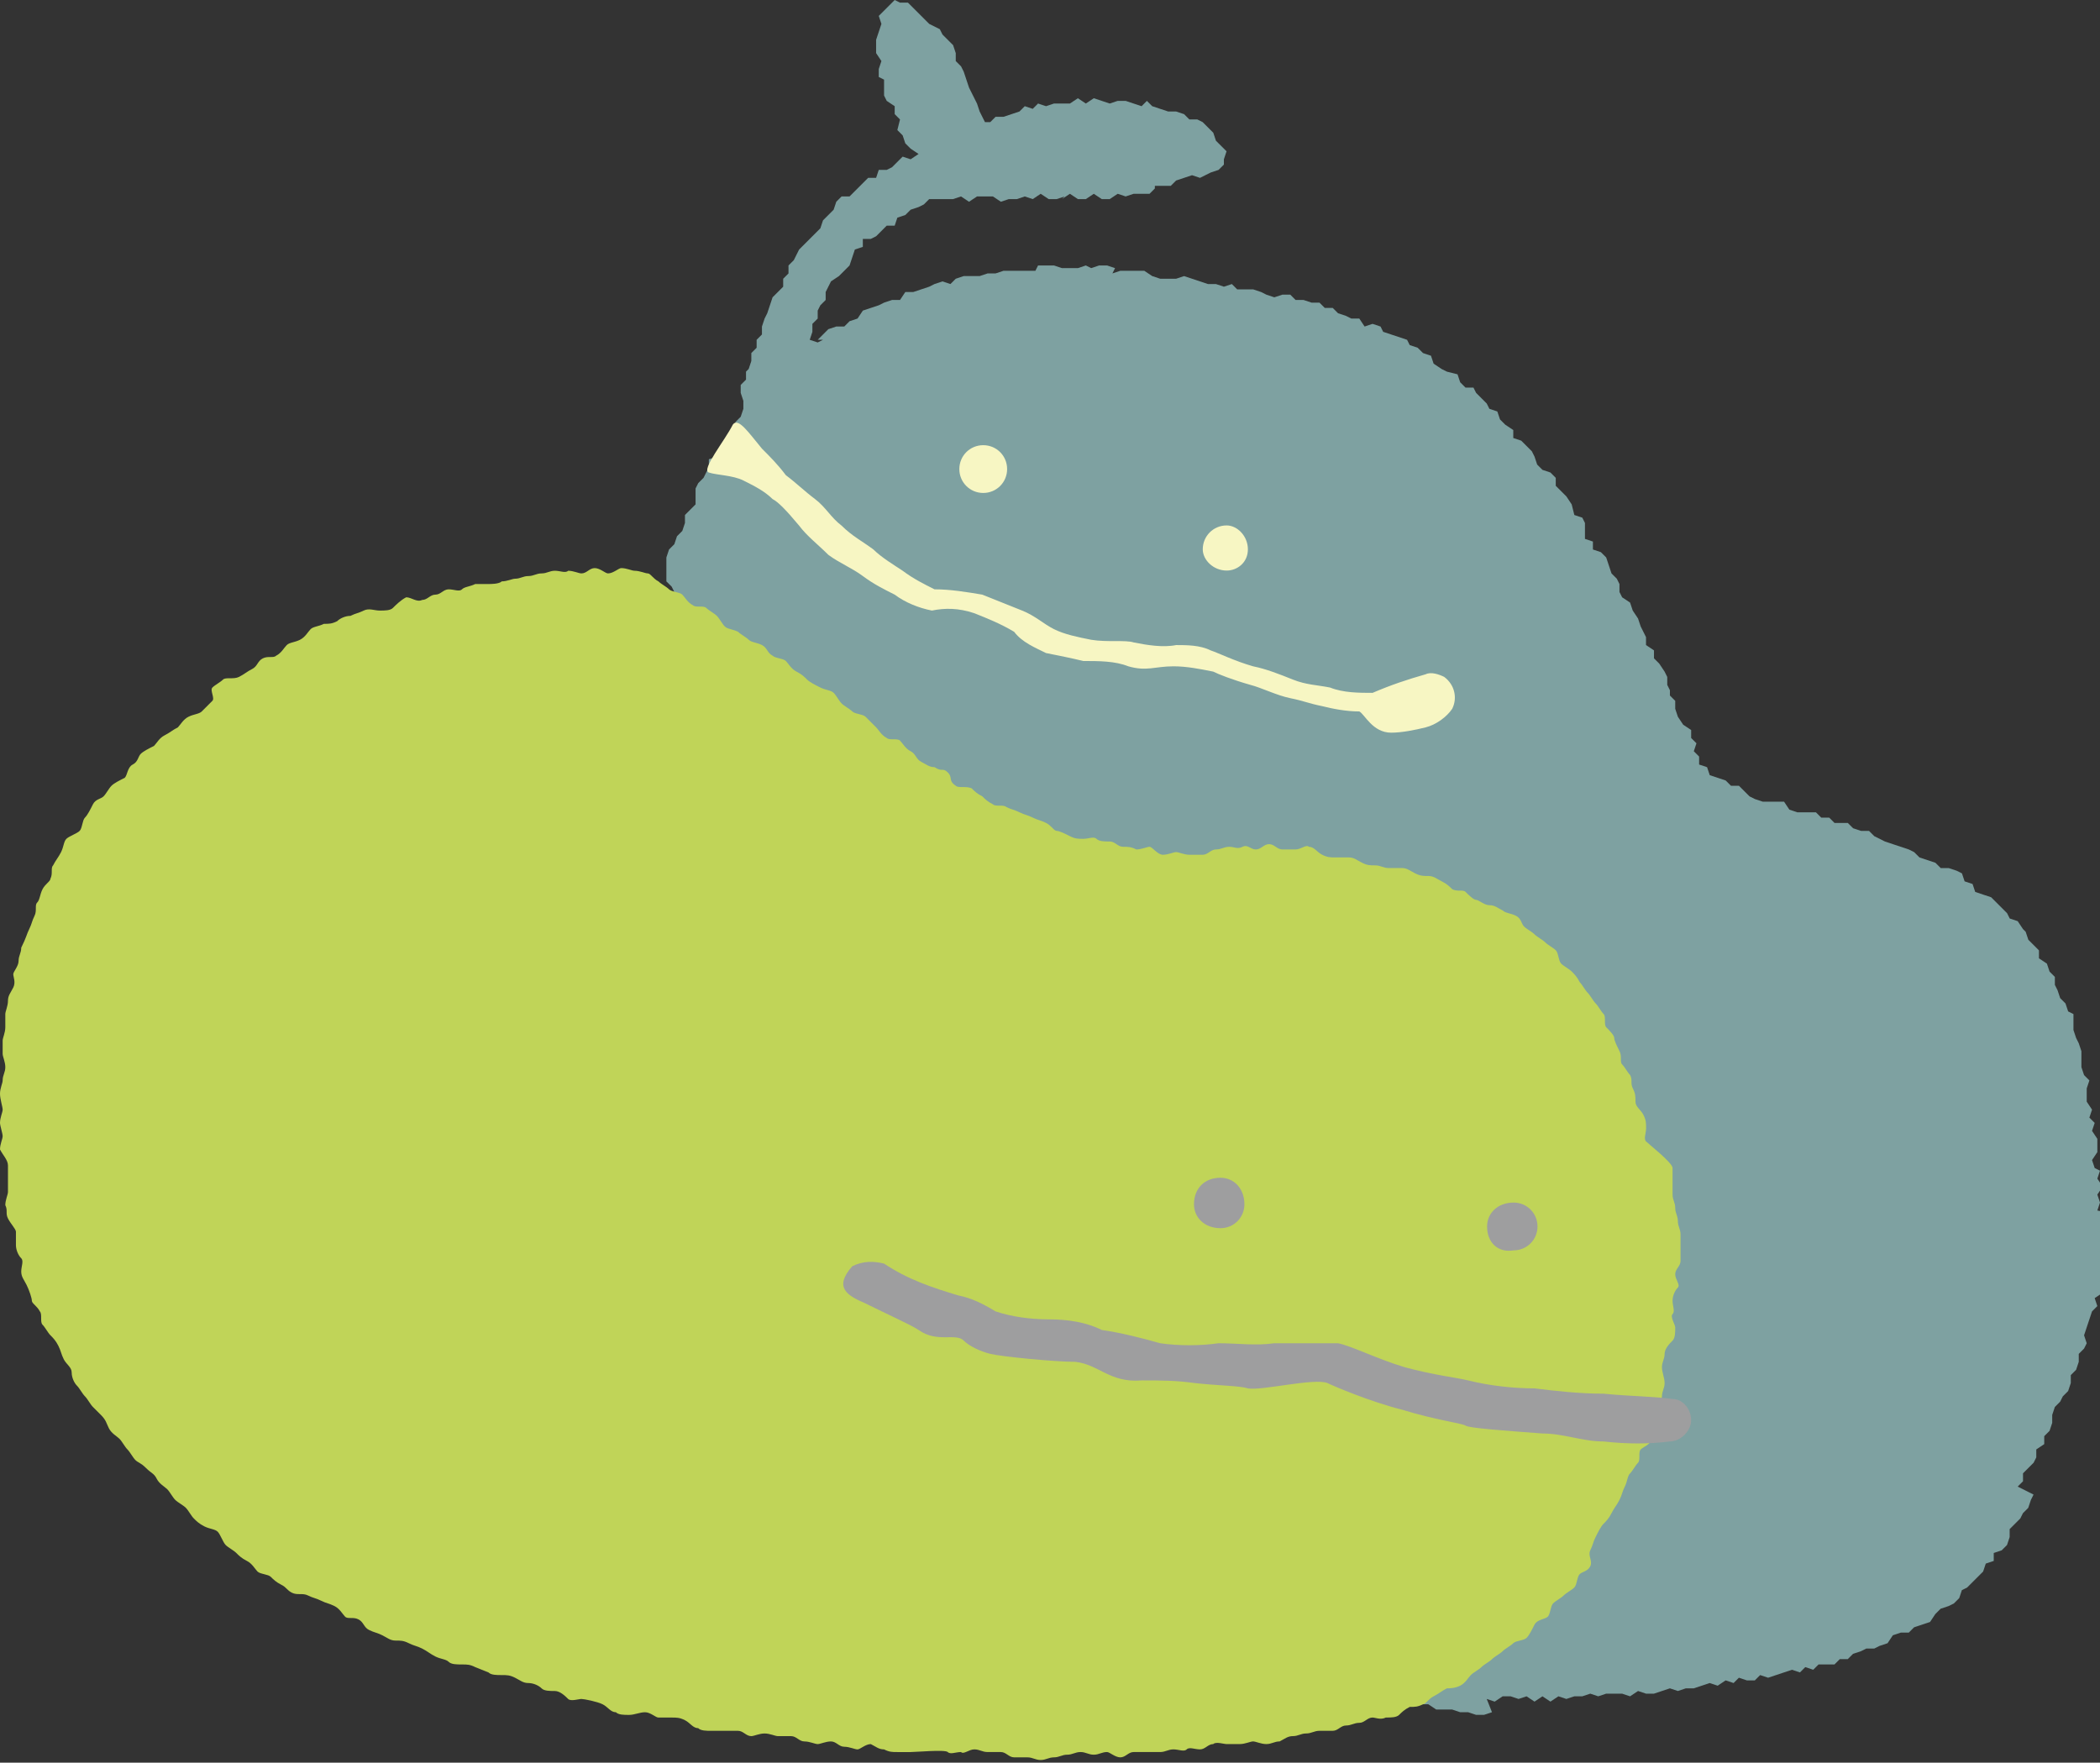 <?xml version="1.0" encoding="utf-8"?>
<!-- Generator: Adobe Illustrator 27.0.1, SVG Export Plug-In . SVG Version: 6.00 Build 0)  -->
<svg version="1.1" id="レイヤー_1" xmlns="http://www.w3.org/2000/svg" xmlns:xlink="http://www.w3.org/1999/xlink" x="0px"
	 y="0px" viewBox="0 0 79.1 66.4" style="enable-background:new 0 0 79.1 66.4;" xml:space="preserve">
<rect x="0" y="0" width="79.1" height="66.4" fill="#333333" stroke="none"/>
<style type="text/css">
	.st0{fill:#7EA1A1;}
	.st1{fill:#F7F6C3;}
	.st2{fill:#C0D458;}
	.st3{fill:#9E9E9F;}
</style>
<g id="グループ化_40" transform="translate(-239.654 -15.269)">
	<g id="グループ化_6" transform="translate(239.654 15.269)">
		<path id="パス_10" class="st0" d="M77.9,38.1l-0.1-0.3l-0.2-0.2l-0.1-0.3l-0.1-0.2l0-0.3l-0.2-0.2l-0.1-0.3l-0.3-0.2v-0.3
			l-0.2-0.2l-0.2-0.2l-0.1-0.3L76.2,35L76,34.7l-0.3-0.1l-0.1-0.2l-0.2-0.2L75.2,34L75,33.8l-0.3-0.1l-0.3-0.1l-0.1-0.3L74,33.2
			l-0.1-0.3l-0.2-0.1l-0.3-0.1l-0.3,0l-0.2-0.2l-0.3-0.1l-0.3-0.1l-0.2-0.2L71.9,32l-0.3-0.1l-0.3-0.1l-0.3-0.1l-0.2-0.1l-0.2-0.1
			l-0.2-0.2l-0.3,0l-0.3-0.1l-0.2-0.2L69.4,31l-0.3,0l-0.2-0.2l-0.3,0l-0.2-0.2H68l-0.3,0l-0.3-0.1l-0.2-0.3L67,30.2l-0.3,0l-0.3,0
			l-0.3-0.1L65.9,30l-0.2-0.2l-0.2-0.2l-0.3,0l-0.2-0.2l-0.3-0.1l-0.3-0.1l-0.1-0.3l-0.3-0.1L64,28.5l-0.2-0.2l0.1-0.3l-0.2-0.2
			l0-0.3l-0.3-0.2L63.2,27l-0.1-0.3l0-0.3l-0.2-0.2L62.9,26l-0.1-0.2v-0.3l-0.1-0.2L62.5,25l-0.2-0.2l0-0.3L62,24.3l0-0.3l-0.1-0.2
			l-0.1-0.2l-0.1-0.3L61.5,23l-0.1-0.3l-0.3-0.2L61,22.3l0-0.3l-0.1-0.2l-0.2-0.2l-0.1-0.3L60.5,21l-0.2-0.2l-0.3-0.1l0-0.3
			l-0.3-0.1L59.7,20l0-0.3l-0.1-0.2l-0.3-0.1L59.2,19L59,18.7l-0.2-0.2l-0.2-0.2l0-0.3l-0.2-0.2l-0.3-0.1l-0.2-0.2l-0.1-0.3L57.7,17
			l-0.2-0.2l-0.2-0.2L57,16.5l0-0.3L56.7,16l-0.2-0.2l-0.1-0.3l-0.3-0.1L56,15.2L55.8,15l-0.2-0.2l-0.1-0.2l-0.3,0l-0.2-0.2
			l-0.1-0.3L54.5,14l-0.2-0.1L54,13.7l-0.1-0.3l-0.3-0.1l-0.2-0.2l-0.3-0.1L53,12.8l-0.3-0.1l-0.3-0.1l-0.3-0.1L52,12.3l-0.3-0.1
			l-0.3,0.1l-0.2-0.3L50.9,12l-0.2-0.1l-0.3-0.1l-0.2-0.2l-0.3,0l-0.2-0.2l-0.3,0l-0.3-0.1l-0.3,0l-0.2-0.2h-0.3L48,11.2l-0.3-0.1
			L47.5,11l-0.3-0.1l-0.3,0l-0.3,0l-0.2-0.2l-0.3,0.1l-0.3-0.1l-0.3,0l-0.3-0.1l-0.3-0.1l-0.3-0.1l-0.3,0.1l-0.3,0l-0.3,0l-0.3-0.1
			l-0.3-0.2l-0.3,0l-0.3,0h-0.3l-0.3,0.1L42,10.1l-0.3-0.1l-0.3,0l-0.3,0.1L40.9,10l-0.3,0.1l-0.3,0l-0.3,0l-0.3-0.1l-0.3,0l-0.3,0
			L39,10.2l-0.3,0l-0.3,0l-0.3,0l-0.3,0l-0.3,0.1l-0.3,0l-0.3,0.1l-0.3,0l-0.3,0l-0.3,0.1l-0.2,0.2l-0.3-0.1l-0.3,0.1l-0.2,0.1
			l-0.3,0.1l-0.3,0.1l-0.3,0l-0.2,0.3l-0.3,0l-0.3,0.1l-0.2,0.1l-0.3,0.1l-0.3,0.1l-0.2,0.3l-0.3,0.1l-0.2,0.2l-0.3,0l-0.3,0.1
			l-0.2,0.2l-0.2,0.2L31,12.8l-0.2,0.1l-0.3-0.1l0.1-0.3l0-0.3l0.2-0.2l0-0.3l0.1-0.2l0.2-0.2l0-0.3l0.1-0.2l0.1-0.2l0.3-0.2
			l0.2-0.2L32,10l0.1-0.3l0.1-0.3l0.3-0.1l0-0.3l0.3,0L33,8.9l0.2-0.2l0.2-0.2l0.3,0l0.1-0.3l0.3-0.1l0.2-0.2l0.3-0.1l0.2-0.1
			L35,7.5l0.3,0l0.3,0h0.3l0.3-0.1l0.3,0.2l0.3-0.2l0.3,0h0.3l0.3,0.2l0.3-0.1l0.3,0l0.3-0.1l0.3,0.1l0.3-0.2l0.3,0.2l0.3,0l0.3-0.1
			L40,7.5l0.3-0.2l0.3,0.2l0.3,0l0.3-0.2l0.3,0.2h0.3l0.3-0.2l0.3,0.1l0.3-0.1l0.3,0l0.3,0l0.2-0.2L43.5,7l0.3,0l0.3,0l0.2-0.2
			l0.3-0.1l0.3-0.1l0.3,0.1l0.2-0.1l0.2-0.1l0.3-0.1l0.2-0.2L46.1,6l0.1-0.3L46,5.5l-0.2-0.2L45.7,5l-0.2-0.2l-0.2-0.2l-0.2-0.1
			l-0.3,0l-0.2-0.2l-0.3-0.1L44,4.2l-0.3-0.1l-0.3-0.1l-0.2-0.2L43,4l-0.3-0.1l-0.3-0.1l-0.3,0l-0.3,0.1l-0.3-0.1l-0.3-0.1l-0.3,0.2
			l-0.3-0.2l-0.3,0.2l-0.3,0l-0.3,0l-0.3,0.1L39.4,4l-0.3-0.1l-0.2,0.2l-0.3-0.1l-0.2,0.2l-0.3,0.1l-0.3,0.1l-0.3,0l-0.2,0.2l-0.2,0
			L37,4.4l-0.1-0.2l-0.1-0.3l-0.1-0.2l-0.1-0.2l-0.1-0.2L36.4,3l-0.1-0.3l-0.1-0.2L36,2.3l0-0.3l-0.1-0.3l-0.2-0.2l-0.2-0.2
			l-0.1-0.2L35,0.9l-0.2-0.2l-0.2-0.2l-0.2-0.2l-0.2-0.2l-0.3,0L33.7,0l-0.2,0.2l-0.2,0.2l-0.2,0.2l0.1,0.3l-0.1,0.3l-0.1,0.3
			L33,1.7L33,2l0.2,0.3l-0.1,0.3l0,0.3L33.3,3l0,0.3l0,0.3l0.1,0.2L33.7,4l0,0.3l0.2,0.2l-0.1,0.4L34,5.1l0.1,0.3l0.2,0.2l0.3,0.2
			L34.3,6L34,5.9l-0.2,0.2l-0.2,0.2l-0.2,0.1l-0.3,0l-0.1,0.3l-0.3,0l-0.2,0.2l-0.2,0.2L32,7.4l-0.3,0l-0.2,0.2l-0.1,0.3l-0.2,0.2
			l-0.2,0.2l-0.1,0.3l-0.2,0.2l-0.2,0.2l-0.2,0.2l-0.2,0.2L30,9.6l-0.1,0.2L29.7,10l0,0.3l-0.2,0.2l0,0.3L29.3,11l-0.2,0.2L29,11.5
			l-0.1,0.3L28.8,12l-0.1,0.3l0,0.3l-0.2,0.2l0,0.3l-0.2,0.2l0,0.3l-0.1,0.3L28.1,14l0,0.3l-0.2,0.2v0.3l0.1,0.3l0,0.3l-0.1,0.3
			l-0.2,0.2l0,0.3l-0.2,0.2l0,0.4l-0.3,0.1L27,17.2l-0.3,0.1l0,0.3l-0.1,0.2l-0.1,0.2l-0.2,0.2l-0.1,0.2l0,0.3l0,0.3l-0.2,0.2
			l-0.2,0.2v0.3l-0.1,0.3l-0.2,0.2l-0.1,0.3l-0.2,0.2L25.1,21l0,0.3v0.3l0,0.3l0.2,0.2l0.1,0.2l0,0.3l0,0.3l0.2,0.2l0,0.3l0.1,0.3
			l0.1,0.3l0.2,0.2l0.1,0.3l0.1,0.3l0.1,0.2l0.2,0.2l0.1,0.3l0.1,0.3l0,0.3l0.1,0.3l0.2,0.2l0,0.3L27,27l0.2,0.2l0,0.3l0.3,0.2
			l0.1,0.2l0.1,0.3l0,0.3l0.2,0.2l0,0.3l0,0.3l0.1,0.2l0.1,0.2l0.3,0.2l0.2,0.2l0,0.3l0.2,0.2l0.2,0.2l0,0.3l0.2,0.2l0.1,0.2
			l0.1,0.3l0.1,0.2l0,0.3l0.3,0.2l0.1,0.2l0.1,0.3l0.1,0.3l0.1,0.2l0.1,0.2l0.3,0.1l0,0.3l0.2,0.2l0,0.3l0.3,0.2l0.1,0.3l0.2,0.2
			l0.3,0.1l0.1,0.3l0.3,0.1l0.1,0.3l0.2,0.2l0.1,0.3l0.1,0.3l0.2,0.2l0.2,0.2l0.2,0.2l0.3,0.1l0.2,0.2l0.2,0.2l0.2,0.2l0.1,0.3h0.3
			l0.2,0.2l0.2,0.2l0.2,0.1l0.2,0.2l0.2,0.1l0.2,0.2l0.3-0.1l0.3,0.1l0.2,0.2l0.3,0.1l0.3,0l0.2,0.2l0.2,0.2l0.3-0.1l0.2,0.2
			l0.3,0.1l0.2,0.3l0.3,0l0.3,0.1l0.2,0.2l0.3,0l0.2,0.3l0.3,0l0.1,0.3l0.2,0.1l0.2,0.2l0.3,0l0.2,0.2l0.1,0.3l0.2,0.2l0.3,0.2
			l-0.1,0.3l0.1,0.2l0.1,0.3l0.1,0.3L42,44.3l0.2,0.3L42,44.8l0.1,0.3l0.1,0.3l0,0.3L42,45.9l0.2,0.3l-0.1,0.3l0.2,0.3L42.1,47
			l0.1,0.3l0,0.3L42,47.8l0.2,0.3L42,48.3l0.2,0.3L42,48.9l0.2,0.3L42,49.4l0.1,0.3l0,0.3L42,50.2l0.1,0.3l0,0.3l0.1,0.3L42,51.3
			l0,0.3l0.1,0.3L42,52.1v0.3l0.1,0.3l0,0.3l-0.1,0.3l0.1,0.3L42,53.8l0.1,0.3l0.1,0.3l-0.2,0.3l0.1,0.3l0,0.3l0.1,0.3l0.1,0.3
			L42.2,56l0.2,0.2l0,0.3l-0.1,0.3l0.1,0.3l0.1,0.3l0.1,0.3l0,0.3l0.3,0.2l0,0.3l0.1,0.3l0.2,0.2l-0.1,0.3l0.2,0.2l0.3,0.2l0.2,0.2
			l0.1,0.3l0.3,0.1l0.2,0.2l0.2,0.1l0.1,0.3l0.3,0l0.2,0.3l0.3,0l0.3,0.1l0.3,0.1l0.2,0.2l0.3,0.1l0.3,0.1l0.3,0.1l0.3,0.1l0.2,0.2
			l0.3,0.1l0.3-0.1l0.2,0.1l0.2,0.1l0.3,0.1l0.3,0.1l0.2,0.2l0.3,0.1l0.3,0l0.2,0.3l0.3,0l0.2,0.2l0.3,0l0.2,0.2l0.3-0.1l0.3,0.1
			l0.2,0.3l0.3,0l0.3,0l0.3,0.1l0.2,0.2h0.3l0.3,0l0.3,0.2l0.3,0l0.3,0l0.3,0.1l0.3,0l0.3,0.1l0.3,0l0.3-0.1L56,64l0.3,0.1l0.3-0.2
			l0.3,0l0.3,0.1l0.3-0.1l0.3,0.2l0.3-0.2l0.3,0.2l0.3-0.2l0.3,0.1l0.3-0.1l0.3,0l0.3-0.1l0.3,0.1l0.3-0.1l0.3,0l0.3,0l0.3,0.1
			l0.3-0.2l0.3,0.1l0.3,0l0.3-0.1l0.3-0.1l0.3,0.1l0.3-0.1l0.3,0l0.3-0.1l0.3-0.1l0.3,0.1l0.3-0.2l0.3,0.1l0.2-0.2l0.3,0.1l0.3,0
			l0.2-0.2l0.3,0.1l0.3-0.1l0.3-0.1l0.3-0.1l0.3,0.1l0.2-0.2l0.3,0.1l0.2-0.2l0.3,0l0.3,0l0.2-0.2l0.3,0l0.2-0.2l0.3-0.1l0.2-0.1
			l0.3,0l0.2-0.1l0.3-0.1l0.2-0.3l0.3-0.1l0.3,0l0.2-0.2l0.3-0.1l0.3-0.1l0.2-0.3l0.2-0.2l0.3-0.1l0.2-0.1l0.2-0.2l0.1-0.3l0.2-0.1
			l0.2-0.2l0.2-0.2l0.2-0.2l0.1-0.3l0.3-0.1l0-0.3l0.3-0.1l0.2-0.2l0.1-0.3l0-0.3l0.2-0.2l0.2-0.2l0.1-0.2l0.2-0.2l0.1-0.3l0.1-0.2
			L76,56l0.2-0.2l0-0.3l0.2-0.2l0.2-0.2l0.1-0.2l0-0.3l0.3-0.2l0-0.3l0.2-0.2l0.1-0.3l0-0.3l0.1-0.3l0.2-0.2l0.1-0.2l0.2-0.2
			l0.1-0.3l0-0.3l0.2-0.2l0.1-0.3l0-0.3l0.2-0.2l0.1-0.2l-0.1-0.3l0.1-0.3l0.1-0.3l0.1-0.3l0.2-0.2l-0.1-0.3l0.3-0.2l-0.1-0.3
			l0.1-0.3l0-0.3l0-0.3l0.1-0.3l0-0.3l0.1-0.3l-0.1-0.3l0.2-0.3l0-0.3L79,45.6l0.1-0.3L79,45l0.2-0.3l-0.2-0.3l0.1-0.3L78.9,44
			l-0.1-0.3l0.2-0.3v-0.3L79,42.9l-0.2-0.3l0.1-0.3l-0.2-0.2l0.1-0.3l-0.2-0.3l0-0.3L78.6,41l0.1-0.3l-0.2-0.2l-0.1-0.3l0-0.3l0-0.3
			l-0.1-0.3l-0.1-0.2l-0.1-0.3l0-0.3l0-0.3L77.9,38.1z"/>
		<g id="グループ化_2" transform="translate(36.135 16.77)">
			<path id="パス_11" class="st1" d="M1.8,0.9c0,0.5-0.4,0.9-0.9,0.9S0,1.4,0,0.9C0,0.4,0.4,0,0.9,0S1.8,0.4,1.8,0.9
				C1.8,0.9,1.8,0.9,1.8,0.9z"/>
		</g>
		<g id="グループ化_3" transform="translate(45.304 19.793)">
			<path id="パス_12" class="st1" d="M1.7,0.9c0,0.5-0.4,0.8-0.8,0.8c0,0,0,0,0,0C0.4,1.7,0,1.3,0,0.9C0,0.4,0.4,0,0.9,0
				C1.3,0,1.7,0.4,1.7,0.9z"/>
		</g>
		<path id="パス_13" class="st1" d="M52.4,27.6c0.4,0,0.9-0.1,1.3-0.2c0.4-0.1,0.8-0.4,1-0.7c0.2-0.4,0.1-0.9-0.3-1.2
			c-0.2-0.1-0.5-0.2-0.7-0.1c-0.7,0.2-1.3,0.4-2,0.7c-0.5,0-1.1,0-1.6-0.2c-0.5-0.1-0.9-0.1-1.4-0.3c-0.5-0.2-1-0.4-1.5-0.5
			c-0.7-0.2-1.3-0.5-1.6-0.6c-0.4-0.2-0.9-0.2-1.3-0.2c-0.5,0.1-1.1,0-1.6-0.1c-0.3-0.1-1,0-1.6-0.1c-0.5-0.1-1-0.2-1.4-0.4
			c-0.4-0.2-0.7-0.5-1.2-0.7c-0.5-0.2-1-0.4-1.5-0.6c-0.6-0.1-1.2-0.2-1.8-0.2c-0.4-0.2-0.8-0.4-1.2-0.7c-0.3-0.2-0.8-0.5-1.1-0.8
			c-0.4-0.3-0.8-0.5-1.2-0.9c-0.4-0.3-0.6-0.7-1-1c-0.4-0.3-0.7-0.6-1.1-0.9c-0.3-0.4-0.6-0.7-0.9-1c-0.5-0.6-0.9-1.2-1.1-0.9
			c-0.3,0.6-1.2,1.7-0.9,1.8c0.3,0.1,0.9,0.1,1.3,0.3c0.4,0.2,0.8,0.4,1.1,0.7c0.2,0.1,0.5,0.4,1,1c0.3,0.4,0.7,0.7,1.1,1.1
			c0.4,0.3,0.9,0.5,1.3,0.8c0.4,0.3,0.8,0.5,1.2,0.7c0.4,0.3,0.9,0.5,1.4,0.6c0.5-0.1,1-0.1,1.6,0.1c0.5,0.2,1,0.4,1.5,0.7
			c0.3,0.4,0.8,0.6,1.2,0.8c0.5,0.1,1,0.2,1.4,0.3c0.6,0,1.2,0,1.7,0.2c0.7,0.2,1,0,1.7,0c0.5,0,1,0.1,1.5,0.2
			c0.2,0.1,0.7,0.3,1.4,0.5c0.4,0.1,1,0.4,1.5,0.5s0.7,0.2,1.2,0.3c0.4,0.1,0.9,0.2,1.4,0.2C51.4,26.9,51.7,27.6,52.4,27.6z"/>
		<path id="パス_14" class="st2" d="M12.7,23.4c0.1-0.1,0.3-0.2,0.5-0.2c0.2-0.1,0.3-0.1,0.5-0.2c0.2-0.1,0.4,0,0.6,0
			s0.4,0,0.5-0.1s0.3-0.3,0.5-0.4c0.2,0,0.4,0.2,0.6,0.1c0.2,0,0.3-0.2,0.5-0.2s0.3-0.2,0.5-0.2c0.2,0,0.4,0.1,0.5,0
			s0.3-0.1,0.5-0.2c0.2,0,0.4,0,0.5,0s0.4,0,0.5-0.1c0.2,0,0.4-0.1,0.5-0.1c0.2,0,0.3-0.1,0.5-0.1c0.2,0,0.3-0.1,0.5-0.1
			c0.2,0,0.3-0.1,0.5-0.1s0.4,0.1,0.5,0c0.2,0,0.4,0.1,0.5,0.1c0.2,0,0.3-0.2,0.5-0.2s0.4,0.2,0.5,0.2c0.2,0,0.4-0.2,0.5-0.2
			c0.2,0,0.4,0.1,0.5,0.1c0.2,0,0.4,0.1,0.5,0.1c0.1,0,0.2,0.2,0.4,0.3c0.1,0.1,0.3,0.2,0.4,0.3c0.1,0.1,0.4,0.1,0.5,0.2
			c0.1,0.1,0.2,0.3,0.4,0.4c0.1,0.1,0.4,0,0.5,0.1s0.3,0.2,0.4,0.3c0.1,0.1,0.2,0.3,0.3,0.4s0.3,0.1,0.5,0.2
			c0.1,0.1,0.3,0.2,0.4,0.3s0.3,0.1,0.5,0.2s0.2,0.3,0.4,0.4c0.1,0.1,0.4,0.1,0.5,0.2s0.2,0.3,0.4,0.4s0.3,0.2,0.4,0.3
			s0.3,0.2,0.5,0.3s0.4,0.1,0.5,0.2s0.2,0.3,0.3,0.4c0.1,0.1,0.3,0.2,0.4,0.3s0.4,0.1,0.5,0.2c0.1,0.1,0.3,0.3,0.4,0.4
			c0.1,0.1,0.2,0.3,0.4,0.4c0.1,0.1,0.4,0,0.5,0.1s0.2,0.3,0.4,0.4c0.2,0.1,0.2,0.3,0.4,0.4c0.2,0.1,0.3,0.2,0.5,0.2
			c0.3,0.2,0.3,0,0.5,0.2c0.2,0.2,0,0.3,0.3,0.5c0.1,0.1,0.4,0,0.6,0.1c0.1,0.1,0.2,0.2,0.4,0.3c0.1,0.1,0.2,0.2,0.4,0.3
			c0.1,0.1,0.4,0,0.5,0.1c0.2,0.1,0.3,0.1,0.5,0.2s0.3,0.1,0.5,0.2c0.2,0.1,0.3,0.1,0.5,0.2s0.3,0.3,0.4,0.3s0.3,0.1,0.5,0.2
			c0.2,0.1,0.3,0.1,0.5,0.1s0.4-0.1,0.5,0s0.3,0.1,0.5,0.1c0.2,0,0.3,0.2,0.5,0.2c0.2,0,0.3,0,0.5,0.1c0.2,0,0.4-0.1,0.5-0.1
			s0.3,0.3,0.5,0.3c0.2,0,0.4-0.1,0.5-0.1s0.3,0.1,0.5,0.1s0.4,0,0.5,0c0.2,0,0.3-0.2,0.5-0.2s0.3-0.1,0.5-0.1s0.3,0.1,0.5,0
			s0.3,0.1,0.5,0.1s0.3-0.2,0.5-0.2s0.3,0.2,0.5,0.2c0.2,0,0.3,0,0.5,0c0.2,0,0.4-0.2,0.5-0.1c0.2,0,0.3,0.2,0.5,0.3
			s0.3,0.1,0.5,0.1s0.3,0,0.5,0s0.3,0.1,0.5,0.2s0.3,0.1,0.5,0.1s0.3,0.1,0.5,0.1c0.2,0,0.4,0,0.5,0c0.2,0,0.3,0.1,0.5,0.2
			c0.2,0.1,0.3,0.1,0.5,0.1s0.3,0.1,0.5,0.2s0.3,0.2,0.4,0.3c0.2,0.1,0.4,0,0.5,0.1s0.3,0.3,0.4,0.3s0.3,0.2,0.5,0.2
			s0.3,0.1,0.5,0.2c0.1,0.1,0.3,0.1,0.5,0.2s0.2,0.3,0.3,0.4s0.3,0.2,0.4,0.3c0.1,0.1,0.3,0.2,0.4,0.3s0.3,0.2,0.4,0.3
			s0.1,0.4,0.2,0.5c0.1,0.1,0.3,0.2,0.4,0.3c0.1,0.1,0.2,0.2,0.3,0.4c0.1,0.1,0.2,0.3,0.3,0.4s0.2,0.3,0.3,0.4
			c0.1,0.1,0.2,0.3,0.3,0.4s0,0.4,0.1,0.5s0.3,0.3,0.3,0.4s0.1,0.3,0.2,0.5c0.1,0.2,0,0.4,0.1,0.5s0.2,0.3,0.3,0.4
			c0.1,0.2,0,0.3,0.1,0.5s0.1,0.3,0.1,0.5s0.2,0.3,0.3,0.5s0.1,0.3,0.1,0.5s-0.1,0.4,0,0.5S63,43.8,63,44s0,0.4,0,0.5S63,44.9,63,45
			c0,0.2,0.1,0.3,0.1,0.5c0,0.2,0.1,0.3,0.1,0.5s0.1,0.3,0.1,0.5c0,0.2,0,0.4,0,0.5c0,0.2,0,0.3,0,0.5s-0.2,0.3-0.2,0.5
			s0.2,0.4,0.1,0.5s-0.2,0.3-0.2,0.5s0.1,0.4,0,0.5s0.1,0.4,0.1,0.5c0,0.2,0,0.4-0.1,0.5s-0.3,0.3-0.3,0.5s-0.1,0.3-0.1,0.5
			c0,0.2,0.1,0.4,0.1,0.6s-0.1,0.3-0.1,0.5c0,0.2-0.2,0.3-0.2,0.5s-0.2,0.3-0.3,0.5s0.1,0.4,0.1,0.6s-0.3,0.3-0.4,0.4s0,0.4-0.1,0.5
			s-0.2,0.3-0.3,0.4s-0.1,0.3-0.2,0.5s-0.1,0.3-0.2,0.5s-0.2,0.3-0.3,0.5s-0.2,0.3-0.3,0.4s-0.2,0.3-0.3,0.5s-0.1,0.3-0.2,0.5
			S60,58.8,59.9,59s-0.3,0.2-0.4,0.3s-0.1,0.4-0.2,0.5s-0.3,0.2-0.4,0.3s-0.3,0.2-0.4,0.3s-0.1,0.4-0.2,0.5s-0.4,0.1-0.5,0.3
			s-0.2,0.4-0.3,0.5s-0.4,0.1-0.5,0.2s-0.3,0.2-0.4,0.3s-0.3,0.2-0.4,0.3s-0.3,0.2-0.4,0.3s-0.3,0.2-0.4,0.3s-0.2,0.3-0.4,0.4
			c-0.2,0.1-0.4,0.1-0.5,0.1c-0.2,0.1-0.3,0.2-0.5,0.3c-0.2,0.1-0.3,0.3-0.4,0.3c-0.2,0.1-0.3,0.1-0.5,0.1c-0.2,0.1-0.3,0.2-0.4,0.3
			s-0.3,0.1-0.5,0.1c-0.2,0.1-0.4,0-0.5,0c-0.2,0-0.3,0.2-0.5,0.2s-0.3,0.1-0.5,0.1s-0.3,0.2-0.5,0.2c-0.2,0-0.4,0-0.5,0
			c-0.2,0-0.3,0.1-0.5,0.1s-0.3,0.1-0.5,0.1s-0.3,0.1-0.5,0.2c-0.2,0-0.3,0.1-0.5,0.1s-0.4-0.1-0.5-0.1s-0.3,0.1-0.5,0.1
			s-0.4,0-0.5,0s-0.4-0.1-0.5,0c-0.2,0-0.3,0.2-0.5,0.2c-0.2,0-0.4-0.1-0.5,0s-0.3,0-0.5,0c-0.2,0-0.3,0.1-0.5,0.1
			c-0.2,0-0.3,0-0.5,0c-0.2,0-0.3,0-0.5,0s-0.3,0.2-0.5,0.2s-0.4-0.2-0.5-0.2c-0.2,0-0.3,0.1-0.5,0.1s-0.3-0.1-0.5-0.1
			s-0.3,0.1-0.5,0.1s-0.3,0.1-0.5,0.1s-0.3,0.1-0.5,0.1s-0.3-0.1-0.5-0.1s-0.3,0-0.5,0c-0.2,0-0.3-0.2-0.5-0.2s-0.3,0-0.5,0
			c-0.2,0-0.3-0.1-0.5-0.1s-0.4,0.2-0.5,0.1c-0.2,0-0.4,0.1-0.5,0S34.5,66,34.3,66c-0.2,0-0.4,0-0.5,0c-0.2,0-0.3,0-0.5-0.1
			c-0.2,0-0.3-0.1-0.5-0.2c-0.2,0-0.4,0.2-0.5,0.2s-0.3-0.1-0.5-0.1c-0.2,0-0.3-0.2-0.5-0.2c-0.2,0-0.4,0.1-0.5,0.1
			s-0.3-0.1-0.5-0.1s-0.3-0.2-0.5-0.2c-0.2,0-0.4,0-0.5,0s-0.3-0.1-0.5-0.1s-0.4,0.1-0.5,0.1c-0.2,0-0.3-0.2-0.5-0.2s-0.4,0-0.5,0
			s-0.4,0-0.5,0c-0.2,0-0.4,0-0.5-0.1c-0.2,0-0.3-0.2-0.5-0.3s-0.3-0.1-0.5-0.1c-0.2,0-0.4,0-0.5,0s-0.3-0.2-0.5-0.2
			s-0.4,0.1-0.6,0.1c-0.2,0-0.4,0-0.5-0.1c-0.2,0-0.3-0.2-0.5-0.3S22,64,21.9,64s-0.4,0.1-0.5,0s-0.3-0.3-0.5-0.3s-0.4,0-0.5-0.1
			s-0.3-0.2-0.5-0.2s-0.3-0.1-0.5-0.2s-0.3-0.1-0.5-0.1s-0.4,0-0.5-0.1l-0.5-0.2c-0.2-0.1-0.3-0.1-0.5-0.1s-0.4,0-0.5-0.1
			s-0.3-0.1-0.5-0.2s-0.3-0.2-0.5-0.3s-0.3-0.1-0.5-0.2s-0.3-0.1-0.5-0.1s-0.3-0.1-0.5-0.2s-0.3-0.1-0.5-0.2s-0.2-0.3-0.4-0.4
			s-0.4,0-0.5-0.1s-0.2-0.3-0.4-0.4s-0.3-0.1-0.5-0.2s-0.3-0.1-0.5-0.2S11.2,60.1,11,60s-0.2-0.2-0.4-0.3s-0.3-0.2-0.4-0.3
			s-0.4-0.1-0.5-0.2s-0.2-0.3-0.4-0.4s-0.3-0.2-0.4-0.3s-0.3-0.2-0.4-0.3s-0.2-0.4-0.3-0.5s-0.3-0.1-0.5-0.2s-0.3-0.2-0.4-0.3
			S7.1,56.9,7,56.8s-0.3-0.2-0.4-0.3s-0.2-0.3-0.3-0.4S6,55.9,5.9,55.7s-0.2-0.2-0.4-0.4S5.2,55.1,5.1,55s-0.2-0.3-0.3-0.4
			s-0.2-0.3-0.3-0.4S4.2,54,4.1,53.8s-0.1-0.3-0.3-0.5S3.6,53.1,3.5,53s-0.2-0.3-0.3-0.4S3,52.3,2.9,52.2s-0.2-0.3-0.2-0.5
			s-0.2-0.3-0.3-0.5s-0.1-0.3-0.2-0.5S2,50.4,1.9,50.3S1.7,50,1.6,49.9s0-0.4-0.1-0.5c-0.1-0.2-0.3-0.3-0.3-0.4S1.1,48.6,1,48.4
			c-0.1-0.2-0.2-0.3-0.2-0.5s0.1-0.4,0-0.5s-0.2-0.3-0.2-0.5s0-0.4,0-0.5s-0.2-0.3-0.3-0.5s0-0.3-0.1-0.5c0-0.2,0.1-0.4,0.1-0.5
			s0-0.4,0-0.5s0-0.3,0-0.5S0.1,43.5,0,43.3c0-0.2,0.1-0.4,0.1-0.5S0,42.4,0,42.3c0-0.2,0.1-0.4,0.1-0.5S0,41.4,0,41.2
			c0-0.2,0.1-0.4,0.1-0.5c0-0.2,0.1-0.3,0.1-0.5c0-0.2-0.1-0.4-0.1-0.5c0-0.2,0-0.4,0-0.5s0.1-0.3,0.1-0.5c0-0.2,0-0.4,0-0.5
			s0.1-0.3,0.1-0.5s0.1-0.3,0.2-0.5s0-0.4,0-0.5s0.2-0.3,0.2-0.5c0-0.2,0.1-0.3,0.1-0.5C1,35.3,1,35.2,1.1,35
			c0.1-0.2,0.1-0.3,0.2-0.5s0-0.4,0.1-0.5s0.1-0.3,0.2-0.5s0.3-0.3,0.3-0.4c0.1-0.2,0-0.4,0.1-0.5c0.1-0.2,0.2-0.3,0.3-0.5
			c0.1-0.2,0.1-0.4,0.2-0.5c0.1-0.1,0.4-0.2,0.5-0.3s0.1-0.4,0.2-0.5s0.2-0.3,0.3-0.5s0.3-0.2,0.4-0.3c0.1-0.1,0.2-0.3,0.3-0.4
			c0.1-0.1,0.3-0.2,0.5-0.3c0.1-0.1,0.1-0.4,0.3-0.5s0.2-0.3,0.3-0.4s0.3-0.2,0.5-0.3c0.1-0.1,0.2-0.3,0.4-0.4s0.3-0.2,0.5-0.3
			c0.1-0.1,0.2-0.3,0.4-0.4s0.4-0.1,0.5-0.2c0.1-0.1,0.3-0.3,0.4-0.4S7.9,26,8,25.9s0.3-0.2,0.4-0.3s0.4,0,0.6-0.1s0.3-0.2,0.5-0.3
			s0.2-0.3,0.4-0.4c0.2-0.1,0.4,0,0.5-0.1c0.2-0.1,0.3-0.3,0.4-0.4s0.3-0.1,0.5-0.2c0.2-0.1,0.3-0.3,0.4-0.4s0.3-0.1,0.5-0.2
			C12.4,23.5,12.5,23.5,12.7,23.4z"/>
		<g id="グループ化_4" transform="translate(44.973 44.366)">
			<path id="パス_15" class="st3" d="M1.9,1c0,0.5-0.4,0.9-0.9,0.9C0.4,1.9,0,1.5,0,1C0,0.4,0.4,0,1,0C1.5,0,1.9,0.4,1.9,1z"/>
		</g>
		<g id="グループ化_5" transform="translate(56.013 45.301)">
			<path id="パス_16" class="st3" d="M1.9,0.9c0,0.5-0.4,0.9-0.9,0.9C0.4,1.9,0,1.5,0,0.9C0,0.4,0.4,0,1,0C1.5,0,1.9,0.4,1.9,0.9z
				"/>
		</g>
		<path id="パス_17" class="st3" d="M32.1,47.7c0.4-0.2,0.8-0.2,1.2-0.1c0.9,0.6,1.8,0.9,2.8,1.2c0.5,0.1,0.9,0.3,1.4,0.6
			c0.6,0.2,1.3,0.3,2,0.3c0.7,0,1.4,0.1,2,0.4c0.7,0.1,1.5,0.3,2.2,0.5c0.7,0.1,1.5,0.1,2.2,0c0.7,0,1.4,0.1,2.1,0
			c0.8,0,1.6,0,2.4,0c0.5,0.1,1.5,0.6,2.5,0.9c1.1,0.3,2,0.4,2.4,0.5c0.8,0.2,1.7,0.3,2.5,0.3c0.8,0.1,1.7,0.2,2.6,0.2
			c1,0.1,1.9,0.1,2.6,0.2c0.4,0,0.7,0.4,0.7,0.8c0,0.4-0.4,0.8-0.8,0.8c-0.8,0.1-1.6,0.1-2.5,0c-0.8,0-1.5-0.3-2.3-0.3
			c-1.3-0.1-2.8-0.2-2.9-0.3c-0.2-0.1-1.1-0.2-2.4-0.6c-1.2-0.3-2.6-0.9-2.8-1c-0.5-0.2-2.5,0.3-3,0.2c-0.3-0.1-1.1-0.1-2-0.2
			c-0.7-0.1-1.3-0.1-2-0.1c-1.2,0.1-1.6-0.6-2.5-0.7c-0.8,0-2.8-0.2-3.2-0.3c-0.4-0.1-0.8-0.3-1-0.5c-0.3-0.3-1,0.1-1.7-0.4
			c-0.3-0.2-1.2-0.6-2-1C31.9,48.8,31.4,48.5,32.1,47.7z"/>
	</g>
</g>
</svg>

